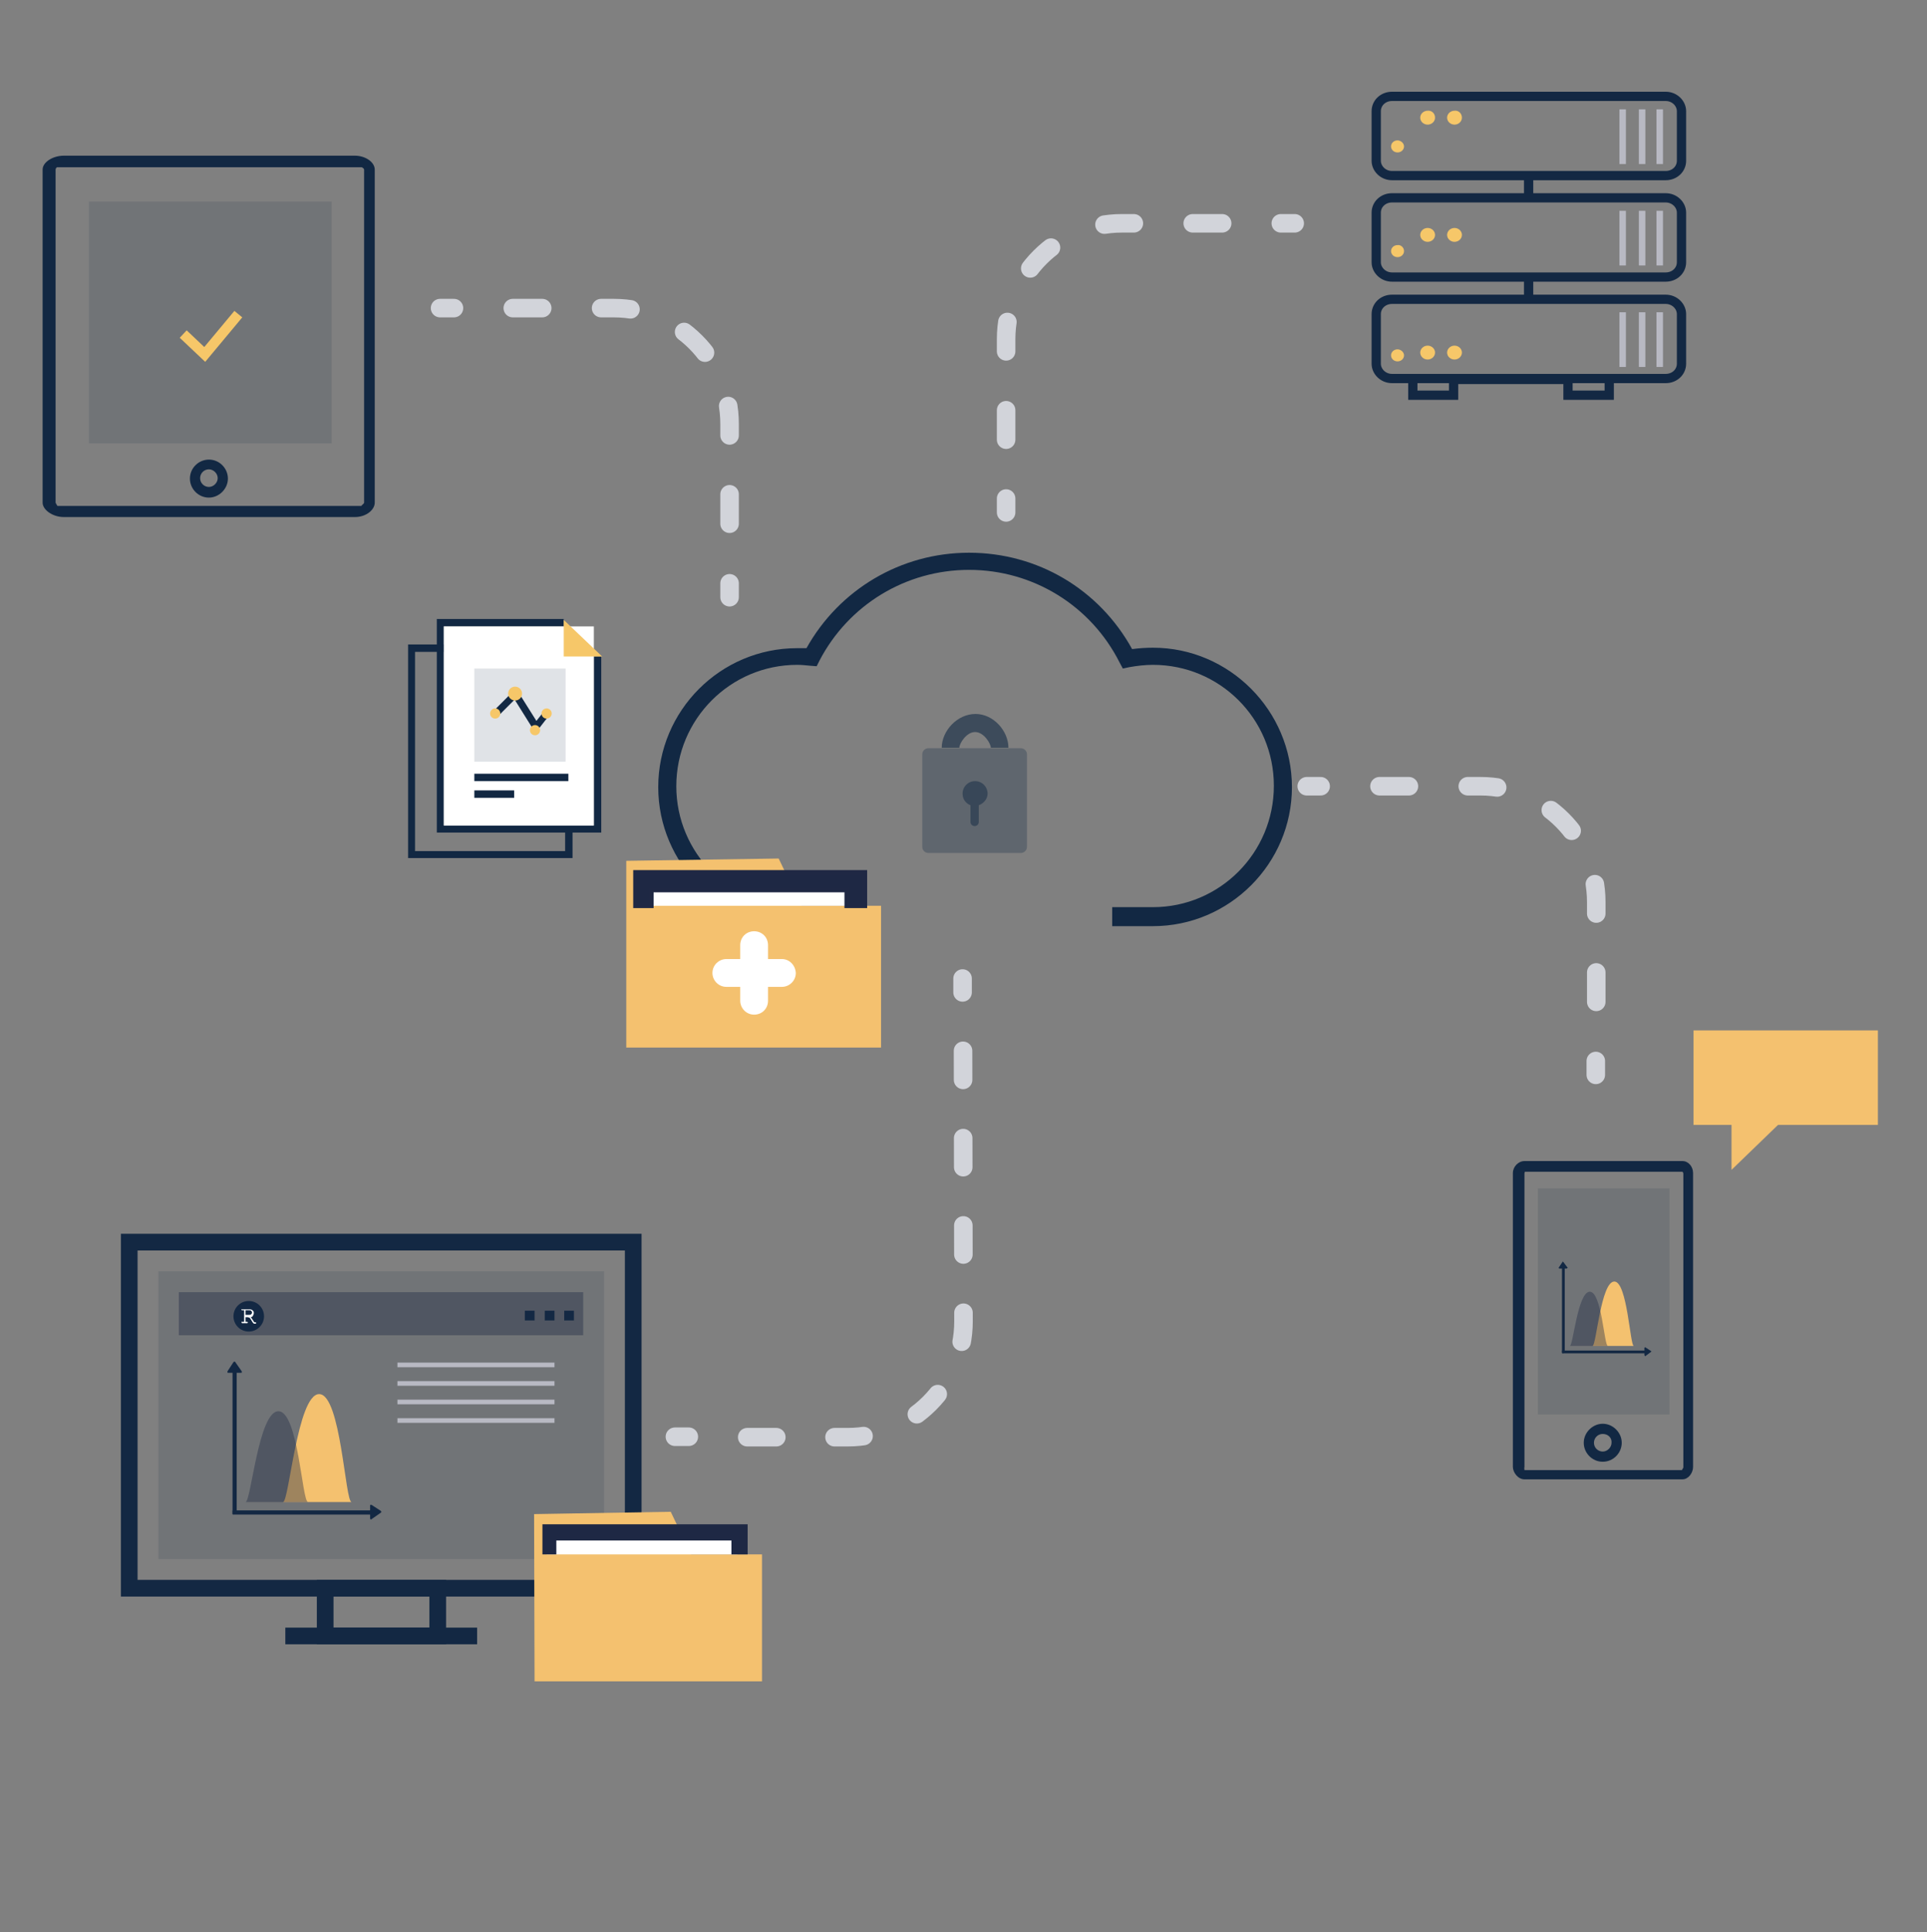 <?xml version="1.0" encoding="utf-8"?>
<!-- Generator: Adobe Illustrator 22.1.0, SVG Export Plug-In . SVG Version: 6.00 Build 0)  -->
<svg version="1.1" id="Calque_1" xmlns="http://www.w3.org/2000/svg" xmlns:xlink="http://www.w3.org/1999/xlink" x="0px" y="0px"
	 viewBox="0 0 416 417" style="enable-background:new 0 0 416 417;" xml:space="preserve">
<rect x="0" y="0" width="416" height="417" fill="#808080" stroke="none"/>
<style type="text/css">
	.st0{fill:#122843;}
	.st1{opacity:0.3;fill:#122843;}
	.st2{opacity:0.6;fill:#122843;}
	.st3{opacity:0.5;fill:#122843;}
	.st4{opacity:0.13;fill:#122843;}
	.st5{fill:#F6C769;}
	.st6{opacity:0.13;fill:#132843;}
	.st7{fill:#132843;}
	.st8{opacity:0.4;fill:#1E2844;}
	.st9{fill:#F4C16F;}
	.st10{opacity:0.4;}
	.st11{fill:#1E2844;}
	.st12{fill:#FFFFFF;}
	.st13{fill:#B8B9C3;}
	.st14{fill:#1E2844;stroke:#1F2844;stroke-miterlimit:10;}
	.st15{fill:none;stroke:#D2D4DA;stroke-width:4;stroke-linecap:round;stroke-linejoin:round;}
	.st16{fill:none;stroke:#D2D4DA;stroke-width:4;stroke-linecap:round;stroke-linejoin:round;stroke-dasharray:6.355,12.709;}
	.st17{fill:none;stroke:#D2D4DA;stroke-width:4;stroke-linecap:round;stroke-linejoin:round;stroke-dasharray:6.282,12.564;}
	.st18{fill:none;stroke:#132843;stroke-width:2;stroke-miterlimit:10;}
	.st19{opacity:0.13;}
</style>
<g>
	<path class="st0" d="M248.9,199.9h-8.8v-4.1h8.8c14.4,0,26.1-11.7,26.1-26.2s-11.7-26.1-26.1-26.1c-1.7,0-3.4,0.2-5.1,0.5l-1.4,0.3
		l-0.7-1.3c-6.2-12.3-18.7-20-32.5-20c-13.6,0-26,7.5-32.3,19.6l-0.6,1.2l-1.3-0.1c-1-0.1-2-0.2-2.9-0.2
		c-14.4,0-26.1,11.7-26.1,26.2c0,14.4,11.7,26.2,26.1,26.2h8.7v4.1h-8.7c-16.5,0-30-13.6-30-30.1s13.4-30,30-30c0.7,0,1.3,0,2,0
		c7.1-12.7,20.4-20.6,35.1-20.6c14.8,0,28.1,7.9,35.2,20.8c1.5-0.2,3-0.3,4.5-0.3c16.5,0,30,13.6,30,30.1S265.4,199.9,248.9,199.9z"
		/>
	<g>
		<path class="st1" d="M221.7,182.8c0,0.7-0.6,1.3-1.3,1.3h-20c-0.7,0-1.3-0.6-1.3-1.3v-20c0-0.7,0.6-1.3,1.3-1.3h20
			c0.7,0,1.3,0.6,1.3,1.3V182.8z"/>
		<path class="st2" d="M217.7,161.4h-3.8c0-0.9-1.5-3.4-3.4-3.4c-1.9,0-3.4,2.5-3.4,3.4h-3.8c0-3.6,3.3-7.3,7.3-7.3
			C214.5,154.1,217.7,157.8,217.7,161.4z"/>
	</g>
	<path class="st3" d="M213.2,171.3c0-1.5-1.2-2.7-2.7-2.7c-1.5,0-2.7,1.2-2.7,2.7c0,1.2,0.7,2.1,1.7,2.5v3.6c0,0.5,0.4,0.9,0.9,0.9
		h0c0.5,0,0.9-0.4,0.9-0.9v-3.6C212.4,173.4,213.2,172.4,213.2,171.3z"/>
</g>
<rect x="19.2" y="43.5" class="st4" width="52.4" height="52.2"/>
<path class="st0" d="M76.6,111.6H13.8c-2.5,0-4.6-1.6-4.6-3.1V36.6c0-1.6,2.2-3,4.6-3h62.8c2.3,0,4.3,1.4,4.3,3v71.9
	C80.9,110,79.1,111.6,76.6,111.6z M12.4,109.2H78c0.2-0.3,0.6-0.5,0.6-0.7V36.6c0-0.2-0.3-0.4-0.5-0.5l-65.8,0c0,0-0.3,0.2-0.3,0.5
	v71.9C12.1,108.7,12.2,108.9,12.4,109.2z"/>
<path class="st0" d="M45.1,107.4c-2.3,0-4.1-1.9-4.1-4.1c0-2.3,1.9-4.1,4.1-4.1c2.3,0,4.1,1.9,4.1,4.1
	C49.2,105.5,47.3,107.4,45.1,107.4z M45.1,101.3c-1.1,0-1.9,0.9-1.9,1.9c0,1.1,0.9,1.9,1.9,1.9s1.9-0.9,1.9-1.9
	C47,102.2,46.1,101.3,45.1,101.3z"/>
<polygon class="st5" points="44.3,78.1 38.8,72.9 40.3,71.3 44.1,74.9 50.6,67.1 52.3,68.5 "/>
<g>
	<g>
		<rect x="34.2" y="274.4" class="st6" width="96.2" height="62.1"/>
		<path class="st7" d="M138.5,344.6H26.1v-78.3h112.4V344.6z M29.7,341h105.2v-71.1H29.7V341z"/>
		<path class="st7" d="M96.3,354.9H68.4V341h27.9V354.9z M72,351.3h20.7v-6.7H72V351.3z"/>
		<rect x="61.6" y="351.3" class="st7" width="41.4" height="3.6"/>
	</g>
	<rect x="38.6" y="278.9" class="st8" width="87.3" height="9.3"/>
	<rect x="113.3" y="282.9" class="st7" width="2.1" height="2.1"/>
	<rect x="117.6" y="282.9" class="st7" width="2.1" height="2.1"/>
	<rect x="121.8" y="282.9" class="st7" width="2.1" height="2.1"/>
	<g>
		<g>
			<path class="st7" d="M51.1,326.7c0,0.1-0.1,0.1-0.1,0.1h-0.7c-0.1,0-0.1-0.1-0.1-0.1v-31.1c0-0.1,0.1-0.1,0.1-0.1H51
				c0.1,0,0.1,0.1,0.1,0.1V326.7z"/>
		</g>
		<g>
			<path class="st7" d="M50.3,326.9c-0.1,0-0.1-0.1-0.1-0.1v-0.7c0-0.1,0.1-0.1,0.1-0.1h29.9c0.1,0,0.1,0.1,0.1,0.1v0.7
				c0,0.1-0.1,0.1-0.1,0.1L50.3,326.9z"/>
		</g>
		<g>
			<path class="st7" d="M52.2,296l-1.4-2c0-0.1-0.1-0.1-0.2-0.1c-0.1,0-0.1,0-0.2,0.1l-1.3,2c0,0.1,0,0.2,0,0.2
				c0,0.1,0.1,0.1,0.2,0.1H52c0.1,0,0.2,0,0.2-0.1C52.2,296.2,52.2,296.1,52.2,296z"/>
		</g>
		<g>
			<path class="st7" d="M80.2,327.9l2-1.4c0.1,0,0.1-0.1,0.1-0.2c0-0.1,0-0.1-0.1-0.2l-2-1.3c-0.1,0-0.2,0-0.2,0
				c-0.1,0-0.1,0.1-0.1,0.2v2.7c0,0.1,0,0.2,0.1,0.2C80,328,80.1,328,80.2,327.9z"/>
		</g>
		<g>
			<path class="st9" d="M61.1,324.2c1.3,0,3.1-23.3,7.8-23.3c4.7,0,5.6,23.3,7,23.3C77.4,324.2,61.1,324.2,61.1,324.2z"/>
		</g>
		<g class="st10">
			<path class="st11" d="M53,324.2c1.2,0,2.8-19.6,7.1-19.6c4.3,0,5.1,19.6,6.4,19.6C67.8,324.2,53,324.2,53,324.2z"/>
		</g>
	</g>
	<g>
		<circle class="st7" cx="53.7" cy="284.1" r="3.3"/>
		<g>
			<path class="st12" d="M53,285.3h0.2c0.1,0,0.2,0,0.2,0s0.1,0.1,0.1,0.1c0,0.1,0,0.1-0.1,0.2c0,0-0.1,0-0.2,0h-0.9
				c-0.1,0-0.1,0-0.1-0.1c0,0-0.1-0.1-0.1-0.1c0-0.1,0-0.1,0.1-0.1s0.1,0,0.2,0h0.1h0.2v-2.5h-0.2c-0.1,0-0.2,0-0.3,0
				c0,0-0.1-0.1-0.1-0.1c0-0.1,0-0.1,0-0.1c0,0,0.1,0,0.1,0h1.2c0.3,0,0.5,0,0.6,0c0.1,0,0.3,0.1,0.4,0.1c0.1,0.1,0.2,0.2,0.3,0.3
				c0.1,0.1,0.1,0.3,0.1,0.4c0,0.2-0.1,0.4-0.2,0.6s-0.3,0.3-0.5,0.3c0,0,0.1,0.1,0.1,0.1c0,0,0.1,0.1,0.1,0.1l0.6,0.9H55
				c0.1,0,0.2,0,0.2,0c0,0,0.1,0.1,0.1,0.1c0,0.1,0,0.1,0,0.1c0,0-0.1,0.1-0.1,0.1h-0.3c-0.1,0-0.2-0.1-0.3-0.2c0,0,0,0,0,0
				l-0.5-0.8c-0.1-0.2-0.2-0.3-0.3-0.3s-0.2-0.1-0.3-0.1H53V285.3z M53,282.7v1.1h0.6c0.3,0,0.5,0,0.6-0.1s0.2-0.2,0.2-0.4
				c0-0.2-0.1-0.3-0.2-0.4c-0.1-0.1-0.3-0.1-0.6-0.1H53z"/>
		</g>
	</g>
	<g>
		<rect x="85.8" y="306.1" class="st13" width="33.9" height="1"/>
		<rect x="85.8" y="302.1" class="st13" width="33.9" height="1"/>
		<rect x="85.8" y="298.1" class="st13" width="33.9" height="1"/>
		<rect x="85.8" y="294.1" class="st13" width="33.9" height="1"/>
	</g>
</g>
<g>
	<rect x="332" y="256.5" class="st4" width="28.4" height="48.8"/>
	<path class="st0" d="M363.2,319.3h-34.1c-1.4,0-2.5-1.5-2.5-2.7v-63.4c0-1.4,1.2-2.6,2.5-2.6h34.1c1.3,0,2.3,1.2,2.3,2.6v63.4
		C365.5,317.9,364.5,319.3,363.2,319.3z M329.1,317.3h34c0.1-0.3,0.3-0.4,0.3-0.6v-63.4c0-0.2-0.2-0.4-0.2-0.4l-34,0
		c0,0-0.1,0.2-0.1,0.4v63.4C329,316.8,329.1,317,329.1,317.3z"/>
	<path class="st0" d="M346,315.5c-2.3,0-4.1-1.9-4.1-4.1s1.9-4.1,4.1-4.1s4.1,1.9,4.1,4.1S348.3,315.5,346,315.5z M346,309.5
		c-1.1,0-1.9,0.9-1.9,1.9c0,1.1,0.9,1.9,1.9,1.9s1.9-0.9,1.9-1.9C348,310.3,347.1,309.5,346,309.5z"/>
	<g>
		<g>
			<path class="st7" d="M337.8,292C337.8,292,337.8,292.1,337.8,292l-0.5,0.1c0,0-0.1,0-0.1-0.1v-18.6c0,0,0-0.1,0.1-0.1h0.4
				c0,0,0.1,0,0.1,0.1V292z"/>
		</g>
		<g>
			<path class="st7" d="M337.3,292.1C337.3,292.1,337.2,292.1,337.3,292.1l-0.1-0.5c0,0,0-0.1,0.1-0.1h17.9c0,0,0.1,0,0.1,0.1v0.4
				c0,0,0,0.1-0.1,0.1L337.3,292.1z"/>
		</g>
		<g>
			<path class="st7" d="M338.4,273.6l-0.9-1.2c0,0-0.1-0.1-0.1-0.1c0,0-0.1,0-0.1,0.1l-0.8,1.2c0,0,0,0.1,0,0.1c0,0,0.1,0.1,0.1,0.1
				h1.6c0,0,0.1,0,0.1-0.1C338.5,273.7,338.5,273.7,338.4,273.6z"/>
		</g>
		<g>
			<path class="st7" d="M355.2,292.7l1.2-0.9c0,0,0.1-0.1,0.1-0.1c0,0,0-0.1-0.1-0.1l-1.2-0.8c0,0-0.1,0-0.1,0c0,0-0.1,0.1-0.1,0.1
				v1.6c0,0,0,0.1,0.1,0.1C355.1,292.8,355.1,292.7,355.2,292.7z"/>
		</g>
		<g>
			<path class="st9" d="M343.8,290.5c0.8,0,1.8-13.9,4.7-13.9c2.8,0,3.4,13.9,4.2,13.9C353.5,290.5,343.8,290.5,343.8,290.5z"/>
		</g>
		<g class="st10">
			<path class="st11" d="M338.9,290.5c0.7,0,1.7-11.7,4.3-11.7c2.6,0,3.1,11.7,3.9,11.7S338.9,290.5,338.9,290.5z"/>
		</g>
	</g>
</g>
<g>
	<polygon class="st9" points="176,195.5 173,195.5 168.1,185.3 135.2,185.8 135.2,226.1 190.2,226.1 190.2,195.5 	"/>
	<g>
		<polyline class="st12" points="184.2,195.5 184.2,190.7 138.1,190.7 138.1,195.5 		"/>
		<polygon class="st14" points="186.7,195.5 182.8,195.5 182.8,192.1 140.6,192.1 140.6,195.5 137.2,195.5 137.2,188.3 186.7,188.3 
					"/>
	</g>
	<path class="st12" d="M168.8,207h-3v-3c0-1.7-1.3-3-3-3c-1.7,0-3,1.3-3,3v3h-3c-1.6,0-3,1.3-3,3c0,1.6,1.3,3,3,3h3v3
		c0,1.6,1.3,3,3,3c1.7,0,3-1.3,3-3v-3h3c1.6,0,3-1.3,3-3C171.7,208.3,170.4,207,168.8,207z"/>
</g>
<g>
	<g>
		<g>
			<g>
				<line class="st15" x1="217.2" y1="110.6" x2="217.2" y2="107.6"/>
				<path class="st16" d="M217.2,94.9V73.2c0-13.8,11.2-25,25-25h28"/>
				<line class="st15" x1="276.5" y1="48.2" x2="279.5" y2="48.2"/>
			</g>
		</g>
	</g>
</g>
<g>
	<g>
		<g>
			<g>
				<line class="st15" x1="282.1" y1="169.7" x2="285.1" y2="169.7"/>
				<path class="st16" d="M297.8,169.7h21.8c13.8,0,25,11.2,25,25v28"/>
				<line class="st15" x1="344.5" y1="229" x2="344.5" y2="232"/>
			</g>
		</g>
	</g>
</g>
<g>
	<g>
		<g>
			<line class="st15" x1="207.8" y1="211.2" x2="207.8" y2="214.2"/>
			<path class="st17" d="M207.9,226.8l0.1,58.4c0,13.8-11.2,25-25,25h-28.1"/>
			<line class="st15" x1="148.7" y1="310.1" x2="145.7" y2="310.1"/>
		</g>
	</g>
</g>
<g>
	<polygon class="st9" points="151.8,335.5 149.2,335.5 144.8,326.3 115.3,326.8 115.4,362.9 164.5,362.9 164.5,335.5 	"/>
	<g>
		<polyline class="st12" points="159.2,335.5 159.2,331.2 118,331.2 118,335.5 		"/>
		<polygon class="st11" points="161.4,335.5 157.9,335.5 157.9,332.5 120.1,332.5 120.1,335.5 117.1,335.5 117.1,329 161.4,329 		
			"/>
	</g>
</g>
<g>
	<path class="st18" d="M359.6,81.7h-59.1c-1.9,0-3.4-1.5-3.4-3.2V67.8c0-1.8,1.5-3.2,3.4-3.2h59.1c1.9,0,3.4,1.5,3.4,3.2v10.7
		C363,80.3,361.5,81.7,359.6,81.7z"/>
	<rect x="357.6" y="67.4" class="st13" width="1.4" height="11.8"/>
	<rect x="353.8" y="67.4" class="st13" width="1.4" height="11.8"/>
	<rect x="349.6" y="67.4" class="st13" width="1.4" height="11.8"/>
	<path class="st5" d="M303.1,76.7c0,0.7-0.6,1.3-1.4,1.3c-0.8,0-1.4-0.6-1.4-1.3s0.6-1.3,1.4-1.3C302.4,75.4,303.1,76,303.1,76.7"/>
	<path class="st5" d="M309.8,76.1c0,0.8-0.7,1.5-1.6,1.5c-0.9,0-1.6-0.7-1.6-1.5c0-0.8,0.7-1.5,1.6-1.5
		C309.1,74.6,309.8,75.3,309.8,76.1"/>
	<path class="st5" d="M315.6,76.1c0,0.8-0.7,1.5-1.6,1.5c-0.9,0-1.6-0.7-1.6-1.5c0-0.8,0.7-1.5,1.6-1.5
		C314.9,74.6,315.6,75.3,315.6,76.1"/>
	<path class="st18" d="M359.6,59.8h-59.1c-1.9,0-3.4-1.5-3.4-3.2V45.9c0-1.8,1.5-3.2,3.4-3.2h59.1c1.9,0,3.4,1.5,3.4,3.2v10.7
		C363,58.4,361.5,59.8,359.6,59.8z"/>
	<rect x="357.6" y="45.5" class="st13" width="1.4" height="11.8"/>
	<rect x="353.8" y="45.5" class="st13" width="1.4" height="11.8"/>
	<rect x="349.6" y="45.5" class="st13" width="1.4" height="11.8"/>
	<path class="st5" d="M303.1,54.2c0,0.7-0.6,1.3-1.4,1.3c-0.8,0-1.4-0.6-1.4-1.3c0-0.7,0.6-1.3,1.4-1.3
		C302.4,52.8,303.1,53.4,303.1,54.2"/>
	<path class="st5" d="M309.8,50.7c0,0.8-0.7,1.5-1.6,1.5c-0.9,0-1.6-0.7-1.6-1.5c0-0.8,0.7-1.5,1.6-1.5
		C309.1,49.2,309.8,49.9,309.8,50.7"/>
	<path class="st5" d="M315.6,50.7c0,0.8-0.7,1.5-1.6,1.5c-0.9,0-1.6-0.7-1.6-1.5c0-0.8,0.7-1.5,1.6-1.5
		C314.9,49.2,315.6,49.9,315.6,50.7"/>
	<path class="st18" d="M359.6,37.9h-59.1c-1.9,0-3.4-1.5-3.4-3.2V24c0-1.8,1.5-3.2,3.4-3.2h59.1c1.9,0,3.4,1.5,3.4,3.2v10.7
		C363,36.5,361.5,37.9,359.6,37.9z"/>
	<rect x="357.6" y="23.6" class="st13" width="1.4" height="11.8"/>
	<rect x="353.8" y="23.6" class="st13" width="1.4" height="11.8"/>
	<rect x="349.6" y="23.6" class="st13" width="1.4" height="11.8"/>
	<path class="st5" d="M303.1,31.6c0,0.7-0.6,1.3-1.4,1.3c-0.8,0-1.4-0.6-1.4-1.3c0-0.7,0.6-1.3,1.4-1.3
		C302.4,30.3,303.1,30.9,303.1,31.6"/>
	<path class="st5" d="M309.8,25.4c0,0.8-0.7,1.5-1.6,1.5c-0.9,0-1.6-0.7-1.6-1.5c0-0.8,0.7-1.5,1.6-1.5
		C309.1,23.8,309.8,24.5,309.8,25.4"/>
	<path class="st5" d="M315.6,25.4c0,0.8-0.7,1.5-1.6,1.5c-0.9,0-1.6-0.7-1.6-1.5c0-0.8,0.7-1.5,1.6-1.5
		C314.9,23.8,315.6,24.5,315.6,25.4"/>
	<line class="st18" x1="330" y1="38" x2="330" y2="42.6"/>
	<line class="st18" x1="330" y1="59.9" x2="330" y2="64.5"/>
	<polyline class="st18" points="305,81.9 305,85.3 313.8,85.3 313.8,81.9 338.5,81.9 338.5,85.3 347.4,85.3 347.4,81.9 	"/>
</g>
<g>
	<rect x="365.6" y="222.4" class="st9" width="39.8" height="20.4"/>
	<polygon class="st9" points="373.8,237.6 373.8,252.5 385.7,241 	"/>
</g>
<g>
	<g>
		<g>
			<g>
				<line class="st15" x1="95" y1="66.5" x2="98" y2="66.5"/>
				<path class="st16" d="M110.7,66.5h21.8c13.8,0,25,11.2,25,25v28"/>
				<line class="st15" x1="157.5" y1="125.9" x2="157.5" y2="128.9"/>
			</g>
		</g>
	</g>
</g>
<polygon class="st0" points="129.8,179.7 94.3,179.7 94.3,133.6 121.7,133.6 121.7,135.2 95.8,135.2 95.8,178.1 128.2,178.1 
	128.2,141.7 129.8,141.7 "/>
<polygon class="st0" points="123.6,185.2 88.1,185.2 88.1,139.1 115.5,139.1 115.5,140.7 89.6,140.7 89.6,183.7 122,183.7 
	122,147.3 123.6,147.3 "/>
<rect x="95.8" y="135.2" class="st12" width="32.4" height="43"/>
<g class="st19">
	<rect x="102.4" y="144.3" class="st0" width="19.7" height="20.1"/>
</g>
<polygon class="st0" points="115.6,158.2 111.1,151 107.4,154.7 106.4,153.6 111.4,148.6 115.8,155.6 117.3,153.7 118.4,154.6 "/>
<circle class="st5" cx="106.9" cy="154" r="1.1"/>
<circle class="st5" cx="115.5" cy="157.6" r="1.1"/>
<circle class="st5" cx="118" cy="154" r="1.1"/>
<circle class="st5" cx="111.2" cy="149.7" r="1.5"/>
<rect x="102.4" y="167" class="st0" width="20.3" height="1.6"/>
<rect x="102.4" y="170.6" class="st0" width="8.6" height="1.6"/>
<polyline class="st5" points="121.7,141.7 130,141.7 121.7,133.8 121.7,141.2 "/>
</svg>

